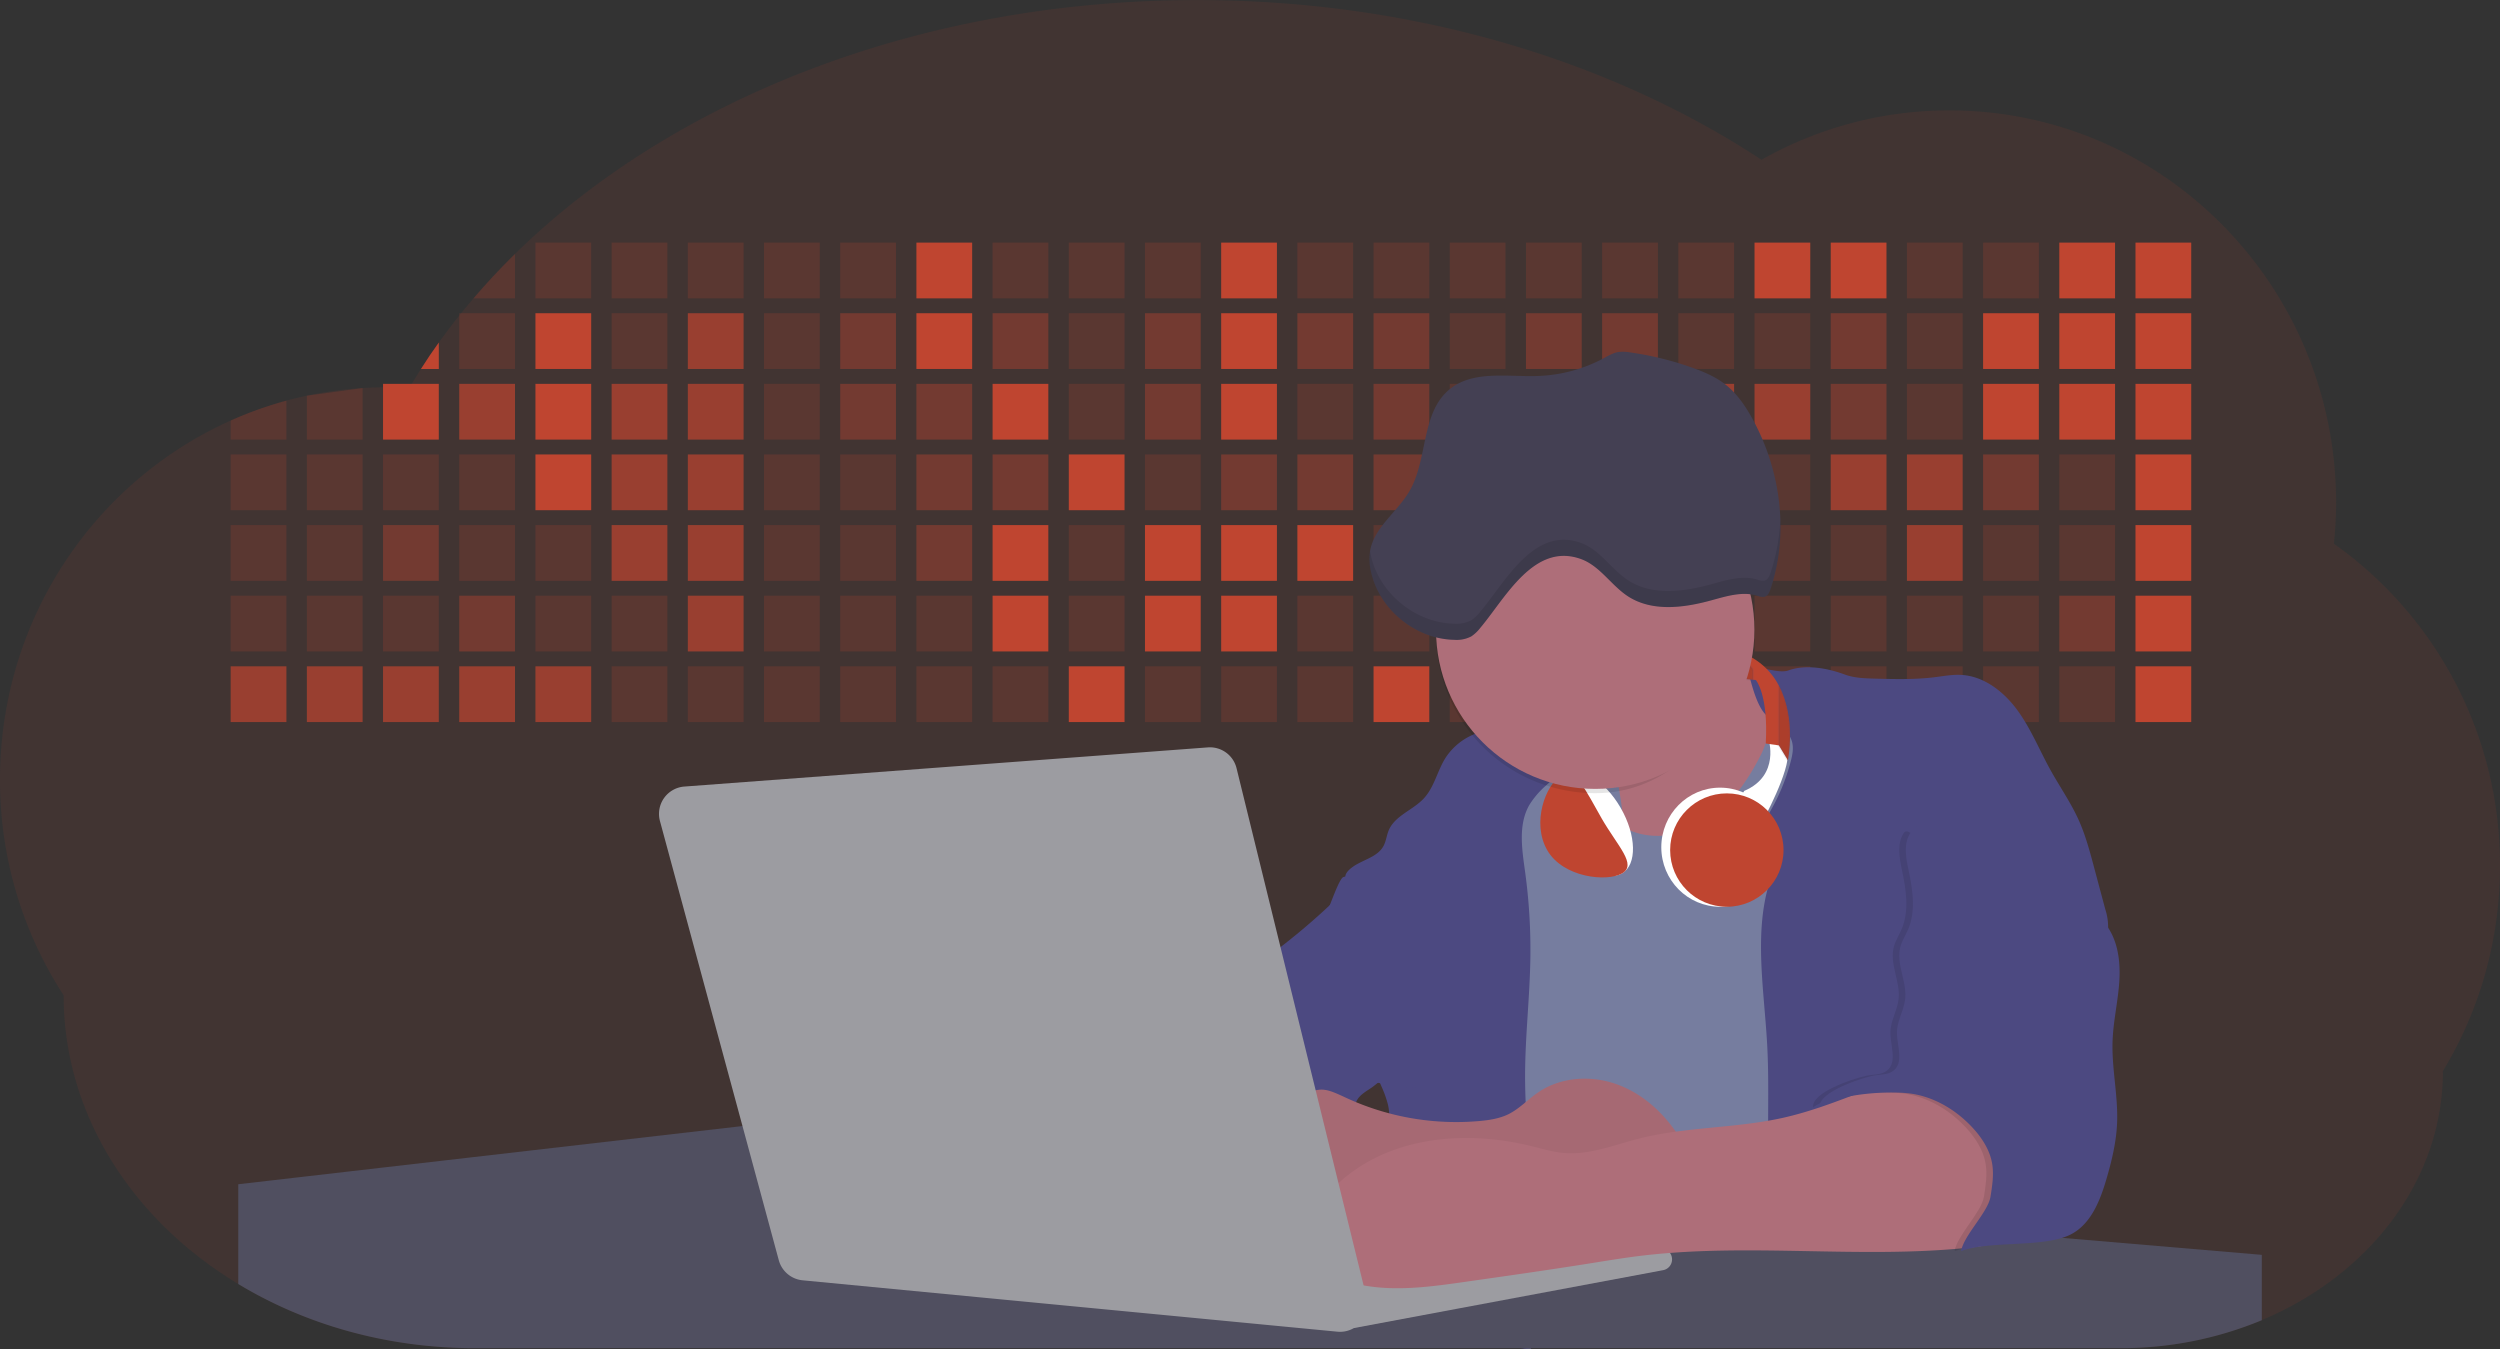 <svg id="aa7bae02-e79e-4d6b-a496-aba15f39787c" data-name="Layer 1" xmlns="http://www.w3.org/2000/svg" width="1144" height="617.32" viewBox="0 0 1144 617.32"><rect x="0" y="0" width="1144" height="617.32" fill="#333333" stroke="none"/><title>developer activity</title><path d="M1172,537.57a181.92,181.92,0,0,1-6.85,49.6,180.06,180.06,0,0,1-19.27,44.28c0,50.1-33.82,93.4-82.91,114a167.3,167.3,0,0,1-64.73,12.8H245.17c-40.25,0-77.55-10.86-108.14-29.36A185.76,185.76,0,0,1,112.2,711c-34-29.22-55.08-69.6-55.08-114.2A180.5,180.5,0,0,1,28,498.08c0-73.36,43.39-136.44,105.55-164.29a174.52,174.52,0,0,1,25.51-9.12q4.63-1.26,9.36-2.26a175.39,175.39,0,0,1,25.51-3.5q4.65-.29,9.35-.33H205c3.46,0,6.89.12,10.3.32l1.12-1.9q2.06-3.44,4.22-6.81,3.9-6.14,8.18-12.1,4.48-6.29,9.35-12.38l.83-1q2.76-3.44,5.64-6.8,9-10.49,19-20.35c72.11-70.68,185.08-116.18,312.08-116.18,98.82,0,189.15,27.55,258.34,73.07A174.18,174.18,0,0,1,920,191.86c97.74,0,177,80.37,177,179.51a184.9,184.9,0,0,1-1,18.78A180,180,0,0,1,1172,537.57Z" transform="translate(-28 -141.34)" fill="#bf4530" opacity="0.1"/><path d="M263.66,257.52v20.35h-19Q253.59,267.39,263.66,257.52Z" transform="translate(-28 -141.34)" fill="#bf4530" opacity="0.2"/><rect x="245.02" y="111.02" width="25.51" height="25.51" fill="#bf4530" opacity="0.2"/><rect x="279.88" y="111.02" width="25.51" height="25.51" fill="#bf4530" opacity="0.2"/><rect x="314.75" y="111.02" width="25.51" height="25.51" fill="#bf4530" opacity="0.2"/><rect x="349.61" y="111.02" width="25.51" height="25.51" fill="#bf4530" opacity="0.2"/><rect x="384.48" y="111.02" width="25.51" height="25.51" fill="#bf4530" opacity="0.2"/><rect x="419.35" y="111.02" width="25.51" height="25.51" fill="#bf4530"/><rect x="454.21" y="111.02" width="25.51" height="25.51" fill="#bf4530" opacity="0.2"/><rect x="489.08" y="111.02" width="25.51" height="25.51" fill="#bf4530" opacity="0.2"/><rect x="523.94" y="111.02" width="25.51" height="25.51" fill="#bf4530" opacity="0.2"/><rect x="558.81" y="111.02" width="25.51" height="25.51" fill="#bf4530"/><rect x="593.68" y="111.02" width="25.51" height="25.51" fill="#bf4530" opacity="0.2"/><rect x="628.54" y="111.02" width="25.51" height="25.51" fill="#bf4530" opacity="0.2"/><rect x="663.41" y="111.02" width="25.51" height="25.51" fill="#bf4530" opacity="0.2"/><rect x="698.28" y="111.02" width="25.51" height="25.51" fill="#bf4530" opacity="0.2"/><rect x="733.14" y="111.02" width="25.51" height="25.51" fill="#bf4530" opacity="0.2"/><rect x="768.01" y="111.02" width="25.51" height="25.51" fill="#bf4530" opacity="0.2"/><rect x="802.87" y="111.02" width="25.51" height="25.51" fill="#bf4530"/><rect x="837.74" y="111.02" width="25.51" height="25.51" fill="#bf4530"/><rect x="872.61" y="111.02" width="25.51" height="25.51" fill="#bf4530" opacity="0.2"/><rect x="907.47" y="111.02" width="25.51" height="25.51" fill="#bf4530" opacity="0.2"/><rect x="942.34" y="111.02" width="25.51" height="25.51" fill="#bf4530"/><rect x="977.2" y="111.02" width="25.51" height="25.51" fill="#bf4530"/><path d="M228.8,298.08v12.1h-8.18Q224.52,304,228.8,298.08Z" transform="translate(-28 -141.34)" fill="#bf4530"/><rect x="210.15" y="143.33" width="25.51" height="25.51" fill="#bf4530" opacity="0.2"/><rect x="245.02" y="143.33" width="25.51" height="25.51" fill="#bf4530"/><rect x="279.88" y="143.33" width="25.51" height="25.51" fill="#bf4530" opacity="0.2"/><rect x="314.75" y="143.33" width="25.51" height="25.51" fill="#bf4530" opacity="0.7"/><rect x="349.61" y="143.33" width="25.51" height="25.51" fill="#bf4530" opacity="0.2"/><rect x="384.48" y="143.33" width="25.51" height="25.51" fill="#bf4530" opacity="0.4"/><rect x="419.35" y="143.33" width="25.51" height="25.51" fill="#bf4530"/><rect x="454.21" y="143.33" width="25.51" height="25.51" fill="#bf4530" opacity="0.4"/><rect x="489.08" y="143.33" width="25.51" height="25.51" fill="#bf4530" opacity="0.2"/><rect x="523.94" y="143.33" width="25.51" height="25.51" fill="#bf4530" opacity="0.4"/><rect x="558.81" y="143.33" width="25.51" height="25.51" fill="#bf4530"/><rect x="593.68" y="143.33" width="25.51" height="25.51" fill="#bf4530" opacity="0.4"/><rect x="628.54" y="143.33" width="25.51" height="25.51" fill="#bf4530" opacity="0.4"/><rect x="663.41" y="143.33" width="25.51" height="25.51" fill="#bf4530" opacity="0.2"/><rect x="698.28" y="143.33" width="25.51" height="25.51" fill="#bf4530" opacity="0.4"/><rect x="733.14" y="143.33" width="25.51" height="25.51" fill="#bf4530" opacity="0.4"/><rect x="768.01" y="143.33" width="25.51" height="25.51" fill="#bf4530" opacity="0.2"/><rect x="802.87" y="143.33" width="25.51" height="25.51" fill="#bf4530" opacity="0.2"/><rect x="837.74" y="143.33" width="25.51" height="25.51" fill="#bf4530" opacity="0.4"/><rect x="872.61" y="143.33" width="25.51" height="25.51" fill="#bf4530" opacity="0.2"/><rect x="907.47" y="143.33" width="25.51" height="25.51" fill="#bf4530"/><rect x="942.34" y="143.33" width="25.51" height="25.51" fill="#bf4530"/><rect x="977.2" y="143.33" width="25.51" height="25.51" fill="#bf4530"/><path d="M159.06,324.67V342.5H133.55v-8.71A174.52,174.52,0,0,1,159.06,324.67Z" transform="translate(-28 -141.34)" fill="#bf4530" opacity="0.2"/><polygon points="165.93 177.57 165.93 201.16 140.42 201.16 140.42 181.07 165.93 177.57" fill="#bf4530" opacity="0.2"/><rect x="175.28" y="175.65" width="25.51" height="25.51" fill="#bf4530"/><rect x="210.15" y="175.65" width="25.51" height="25.51" fill="#bf4530" opacity="0.7"/><rect x="245.02" y="175.65" width="25.51" height="25.51" fill="#bf4530"/><rect x="279.88" y="175.65" width="25.51" height="25.51" fill="#bf4530" opacity="0.7"/><rect x="314.75" y="175.65" width="25.51" height="25.51" fill="#bf4530" opacity="0.7"/><rect x="349.61" y="175.65" width="25.51" height="25.51" fill="#bf4530" opacity="0.2"/><rect x="384.48" y="175.65" width="25.51" height="25.51" fill="#bf4530" opacity="0.4"/><rect x="419.35" y="175.65" width="25.51" height="25.51" fill="#bf4530" opacity="0.4"/><rect x="454.21" y="175.65" width="25.51" height="25.51" fill="#bf4530"/><rect x="489.08" y="175.65" width="25.51" height="25.51" fill="#bf4530" opacity="0.2"/><rect x="523.94" y="175.65" width="25.51" height="25.51" fill="#bf4530" opacity="0.4"/><rect x="558.81" y="175.65" width="25.51" height="25.51" fill="#bf4530"/><rect x="593.68" y="175.65" width="25.51" height="25.51" fill="#bf4530" opacity="0.2"/><rect x="628.54" y="175.65" width="25.51" height="25.51" fill="#bf4530" opacity="0.4"/><rect x="663.41" y="175.65" width="25.51" height="25.51" fill="#bf4530" opacity="0.2"/><rect x="698.28" y="175.65" width="25.51" height="25.51" fill="#bf4530"/><rect x="733.14" y="175.65" width="25.51" height="25.51" fill="#bf4530" opacity="0.2"/><rect x="768.01" y="175.65" width="25.51" height="25.51" fill="#bf4530" opacity="0.7"/><rect x="802.87" y="175.65" width="25.51" height="25.51" fill="#bf4530" opacity="0.7"/><rect x="837.74" y="175.65" width="25.51" height="25.51" fill="#bf4530" opacity="0.4"/><rect x="872.61" y="175.65" width="25.51" height="25.51" fill="#bf4530" opacity="0.2"/><rect x="907.47" y="175.65" width="25.51" height="25.51" fill="#bf4530"/><rect x="942.34" y="175.65" width="25.51" height="25.51" fill="#bf4530"/><rect x="977.2" y="175.65" width="25.51" height="25.51" fill="#bf4530"/><rect x="105.55" y="207.96" width="25.51" height="25.51" fill="#bf4530" opacity="0.2"/><rect x="140.42" y="207.96" width="25.51" height="25.51" fill="#bf4530" opacity="0.2"/><rect x="175.28" y="207.96" width="25.51" height="25.51" fill="#bf4530" opacity="0.2"/><rect x="210.15" y="207.96" width="25.51" height="25.51" fill="#bf4530" opacity="0.2"/><rect x="245.02" y="207.96" width="25.51" height="25.51" fill="#bf4530"/><rect x="279.88" y="207.96" width="25.51" height="25.51" fill="#bf4530" opacity="0.7"/><rect x="314.75" y="207.96" width="25.51" height="25.51" fill="#bf4530" opacity="0.7"/><rect x="349.61" y="207.96" width="25.51" height="25.51" fill="#bf4530" opacity="0.2"/><rect x="384.48" y="207.96" width="25.51" height="25.51" fill="#bf4530" opacity="0.2"/><rect x="419.35" y="207.96" width="25.51" height="25.51" fill="#bf4530" opacity="0.4"/><rect x="454.21" y="207.96" width="25.51" height="25.51" fill="#bf4530" opacity="0.4"/><rect x="489.08" y="207.96" width="25.51" height="25.51" fill="#bf4530"/><rect x="523.94" y="207.96" width="25.51" height="25.51" fill="#bf4530" opacity="0.2"/><rect x="558.81" y="207.96" width="25.51" height="25.51" fill="#bf4530" opacity="0.4"/><rect x="593.68" y="207.96" width="25.51" height="25.51" fill="#bf4530" opacity="0.4"/><rect x="628.54" y="207.96" width="25.51" height="25.51" fill="#bf4530" opacity="0.4"/><rect x="663.41" y="207.96" width="25.51" height="25.51" fill="#bf4530" opacity="0.4"/><rect x="698.28" y="207.96" width="25.51" height="25.51" fill="#bf4530" opacity="0.2"/><rect x="733.14" y="207.96" width="25.51" height="25.51" fill="#bf4530" opacity="0.2"/><rect x="768.01" y="207.96" width="25.51" height="25.51" fill="#bf4530" opacity="0.2"/><rect x="802.87" y="207.96" width="25.51" height="25.51" fill="#bf4530" opacity="0.2"/><rect x="837.74" y="207.96" width="25.51" height="25.51" fill="#bf4530" opacity="0.7"/><rect x="872.61" y="207.96" width="25.51" height="25.51" fill="#bf4530" opacity="0.7"/><rect x="907.47" y="207.96" width="25.51" height="25.51" fill="#bf4530" opacity="0.4"/><rect x="942.34" y="207.96" width="25.51" height="25.51" fill="#bf4530" opacity="0.2"/><rect x="977.2" y="207.96" width="25.51" height="25.51" fill="#bf4530"/><rect x="105.55" y="240.28" width="25.51" height="25.51" fill="#bf4530" opacity="0.2"/><rect x="140.42" y="240.28" width="25.51" height="25.51" fill="#bf4530" opacity="0.2"/><rect x="175.28" y="240.28" width="25.51" height="25.51" fill="#bf4530" opacity="0.4"/><rect x="210.15" y="240.28" width="25.51" height="25.51" fill="#bf4530" opacity="0.2"/><rect x="245.02" y="240.28" width="25.51" height="25.51" fill="#bf4530" opacity="0.2"/><rect x="279.88" y="240.28" width="25.51" height="25.51" fill="#bf4530" opacity="0.7"/><rect x="314.75" y="240.28" width="25.51" height="25.51" fill="#bf4530" opacity="0.7"/><rect x="349.61" y="240.28" width="25.51" height="25.51" fill="#bf4530" opacity="0.2"/><rect x="384.48" y="240.28" width="25.51" height="25.51" fill="#bf4530" opacity="0.2"/><rect x="419.35" y="240.28" width="25.51" height="25.51" fill="#bf4530" opacity="0.4"/><rect x="454.21" y="240.28" width="25.51" height="25.51" fill="#bf4530"/><rect x="489.08" y="240.28" width="25.51" height="25.51" fill="#bf4530" opacity="0.2"/><rect x="523.94" y="240.28" width="25.51" height="25.51" fill="#bf4530"/><rect x="558.81" y="240.28" width="25.51" height="25.51" fill="#bf4530"/><rect x="593.68" y="240.28" width="25.51" height="25.51" fill="#bf4530"/><rect x="628.54" y="240.28" width="25.51" height="25.51" fill="#bf4530" opacity="0.2"/><rect x="663.41" y="240.28" width="25.51" height="25.51" fill="#bf4530"/><rect x="698.28" y="240.28" width="25.51" height="25.51" fill="#bf4530" opacity="0.2"/><rect x="733.14" y="240.28" width="25.51" height="25.51" fill="#bf4530" opacity="0.2"/><rect x="768.01" y="240.28" width="25.51" height="25.51" fill="#bf4530" opacity="0.2"/><rect x="802.87" y="240.28" width="25.51" height="25.51" fill="#bf4530" opacity="0.2"/><rect x="837.74" y="240.28" width="25.51" height="25.51" fill="#bf4530" opacity="0.2"/><rect x="872.61" y="240.28" width="25.51" height="25.51" fill="#bf4530" opacity="0.7"/><rect x="907.47" y="240.28" width="25.51" height="25.51" fill="#bf4530" opacity="0.2"/><rect x="942.34" y="240.28" width="25.51" height="25.51" fill="#bf4530" opacity="0.2"/><rect x="977.2" y="240.28" width="25.51" height="25.51" fill="#bf4530"/><rect x="105.55" y="272.59" width="25.51" height="25.51" fill="#bf4530" opacity="0.2"/><rect x="140.42" y="272.59" width="25.51" height="25.51" fill="#bf4530" opacity="0.2"/><rect x="175.28" y="272.59" width="25.51" height="25.51" fill="#bf4530" opacity="0.2"/><rect x="210.15" y="272.59" width="25.51" height="25.51" fill="#bf4530" opacity="0.4"/><rect x="245.02" y="272.59" width="25.51" height="25.51" fill="#bf4530" opacity="0.2"/><rect x="279.88" y="272.59" width="25.51" height="25.51" fill="#bf4530" opacity="0.2"/><rect x="314.75" y="272.59" width="25.51" height="25.51" fill="#bf4530" opacity="0.7"/><rect x="349.61" y="272.59" width="25.51" height="25.51" fill="#bf4530" opacity="0.2"/><rect x="384.48" y="272.59" width="25.51" height="25.51" fill="#bf4530" opacity="0.2"/><rect x="419.35" y="272.59" width="25.51" height="25.51" fill="#bf4530" opacity="0.2"/><rect x="454.21" y="272.59" width="25.51" height="25.51" fill="#bf4530"/><rect x="489.08" y="272.59" width="25.51" height="25.51" fill="#bf4530" opacity="0.2"/><rect x="523.94" y="272.59" width="25.51" height="25.51" fill="#bf4530"/><rect x="558.81" y="272.59" width="25.51" height="25.51" fill="#bf4530"/><rect x="593.68" y="272.59" width="25.51" height="25.51" fill="#bf4530" opacity="0.2"/><rect x="628.54" y="272.59" width="25.51" height="25.51" fill="#bf4530" opacity="0.2"/><rect x="663.41" y="272.59" width="25.51" height="25.51" fill="#bf4530" opacity="0.2"/><rect x="698.28" y="272.59" width="25.51" height="25.51" fill="#bf4530" opacity="0.2"/><rect x="733.14" y="272.59" width="25.51" height="25.51" fill="#bf4530" opacity="0.2"/><rect x="768.01" y="272.59" width="25.51" height="25.51" fill="#bf4530" opacity="0.2"/><rect x="802.87" y="272.59" width="25.51" height="25.51" fill="#bf4530" opacity="0.2"/><rect x="837.74" y="272.59" width="25.51" height="25.51" fill="#bf4530" opacity="0.2"/><rect x="872.61" y="272.59" width="25.51" height="25.51" fill="#bf4530" opacity="0.2"/><rect x="907.47" y="272.59" width="25.51" height="25.51" fill="#bf4530" opacity="0.2"/><rect x="942.34" y="272.59" width="25.51" height="25.51" fill="#bf4530" opacity="0.4"/><rect x="977.2" y="272.59" width="25.51" height="25.51" fill="#bf4530"/><rect x="105.55" y="304.91" width="25.51" height="25.51" fill="#bf4530" opacity="0.7"/><rect x="140.42" y="304.91" width="25.51" height="25.51" fill="#bf4530" opacity="0.7"/><rect x="175.28" y="304.91" width="25.51" height="25.51" fill="#bf4530" opacity="0.7"/><rect x="210.15" y="304.91" width="25.51" height="25.51" fill="#bf4530" opacity="0.7"/><rect x="245.02" y="304.91" width="25.51" height="25.51" fill="#bf4530" opacity="0.7"/><rect x="279.88" y="304.91" width="25.51" height="25.51" fill="#bf4530" opacity="0.2"/><rect x="314.75" y="304.91" width="25.51" height="25.51" fill="#bf4530" opacity="0.2"/><rect x="349.61" y="304.91" width="25.51" height="25.51" fill="#bf4530" opacity="0.2"/><rect x="384.48" y="304.91" width="25.51" height="25.51" fill="#bf4530" opacity="0.2"/><rect x="419.35" y="304.91" width="25.51" height="25.51" fill="#bf4530" opacity="0.2"/><rect x="454.21" y="304.91" width="25.51" height="25.51" fill="#bf4530" opacity="0.2"/><rect x="489.08" y="304.91" width="25.51" height="25.51" fill="#bf4530"/><rect x="523.94" y="304.91" width="25.51" height="25.51" fill="#bf4530" opacity="0.2"/><rect x="558.81" y="304.91" width="25.51" height="25.51" fill="#bf4530" opacity="0.2"/><rect x="593.68" y="304.91" width="25.51" height="25.51" fill="#bf4530" opacity="0.2"/><rect x="628.54" y="304.91" width="25.51" height="25.51" fill="#bf4530"/><rect x="663.41" y="304.91" width="25.51" height="25.51" fill="#bf4530" opacity="0.2"/><rect x="698.28" y="304.91" width="25.51" height="25.51" fill="#bf4530" opacity="0.2"/><rect x="733.14" y="304.91" width="25.51" height="25.51" fill="#bf4530" opacity="0.2"/><rect x="768.01" y="304.91" width="25.51" height="25.51" fill="#bf4530" opacity="0.2"/><rect x="802.87" y="304.91" width="25.51" height="25.51" fill="#bf4530" opacity="0.2"/><rect x="837.74" y="304.91" width="25.51" height="25.51" fill="#bf4530" opacity="0.2"/><rect x="872.61" y="304.91" width="25.51" height="25.51" fill="#bf4530" opacity="0.2"/><rect x="907.47" y="304.91" width="25.51" height="25.51" fill="#bf4530" opacity="0.2"/><rect x="942.34" y="304.91" width="25.51" height="25.51" fill="#bf4530" opacity="0.2"/><rect x="977.2" y="304.91" width="25.51" height="25.51" fill="#bf4530"/><circle cx="734.52" cy="363.89" r="34.87" fill="#767d9f"/><path d="M760.71,460.87q5.22,22.78,8.86,45.9c.73,4.58,1.38,9.41-.28,13.74-1.39,3.61-4.22,6.43-6.44,9.59s-3.9,7.21-2.55,10.83,5.29,5.6,9.05,6.62c10.76,2.9,22.23.79,32.94-2.35a53.29,53.29,0,0,0,13.81-5.72c4.54-2.88,8.26-6.88,11.68-11,15.61-18.93,25.83-41.65,35.45-64.23a39.12,39.12,0,0,1-33.11-13.34c-3.94-4.63-6.83-11.08-4.61-16.74-6.51,3.57-14.24,3.81-21.25,6.25a75.49,75.49,0,0,0-12.5,6.15q-7.18,4.15-14.28,8.46C772.07,458.29,767,461.19,760.71,460.87Z" transform="translate(-28 -141.34)" fill="#ae6e79"/><path d="M833.64,487.05c-6.11,11.89-14.06,23.32-25.41,30.4s-26.63,9-38,2c-5.6-3.42-9.84-8.62-14.73-13s-11-8.13-17.57-7.56c-7.24.63-12.91,6.28-17.76,11.69-7.36,8.22-14.47,16.79-19.68,26.52-10,18.7-12.37,40.56-11.93,61.76s3.51,42.29,3.58,63.49c.1,26.08-4.32,51.95-8.79,77.64,41.1-5.06,82.25,6,123.44,10.19,26.36,2.71,52.92,2.65,79.42,2.58,4.66,0,9.62-.12,13.5-2.7a18.2,18.2,0,0,0,5.59-6.64c3.66-6.75,5.13-14.45,6.15-22.06,2.59-19.22,2.67-38.68,2.74-58.08.18-47,.35-94.17-5.62-140.8-1.47-11.47-3.35-23-7.75-33.73s-11.58-20.6-21.62-26.35c-6.45-3.7-21.4-10.14-29-6.41C841.67,460.15,837.73,479.09,833.64,487.05Z" transform="translate(-28 -141.34)" fill="#767d9f"/><path d="M836.68,619.77c-1.55-29-7.86-59.95,5.57-85.69,3.3-6.32-8.54-14.21-4.88-20.33a92.08,92.08,0,0,0,10.06-23.93c.76-2.89,1.37-5.95.65-8.85-1.33-5.29-6.56-8.44-11-11.66-4.9-3.56-7.42-14.41-9-20.28s12.57,1.2,18.26-.89c7.9-2.89,17.94-1.07,25.82,1.86,4.4,1.62,9.18,1.76,13.87,1.88,9.11.24,18.25.47,27.29-.65,4.06-.51,8.13-1.28,12.21-1.05,10.41.59,19.46,7.71,25.62,16.13s10.08,18.23,15.13,27.35c4.21,7.6,9.23,14.78,12.82,22.69,3.18,7,5.19,14.52,7.18,22l5.13,19.19a25.58,25.58,0,0,1,1.26,8.51c-.26,3.07-1.62,5.93-3,8.66A164.12,164.12,0,0,1,971,603.2c-10.79,13.23-23.89,25.16-30.3,41-2.5,6.17-3.89,12.73-5.16,19.27a707.94,707.94,0,0,0-10.9,79.15,174.2,174.2,0,0,0-36.52-12.21,177.61,177.61,0,0,0-19-3c-5.59-.58-12.8.52-18.12-1-8.9-2.53-9.88-17.58-11.23-25.46-2.16-12.55-2.59-25.32-2.67-38C837,648.53,837.45,634.14,836.68,619.77Z" transform="translate(-28 -141.34)" fill="#4c4981"/><path d="M641.23,565.54c4.21,24,8.85,48.07,18,70.62-.23.22-.46.42-.69.62-.81.69-1.65,1.34-2.53,2-2.05,1.44-4.3,2.66-6,4.54a8,8,0,0,0-1.5,2.45,5.48,5.48,0,0,0,0,4.47c-4.77,2.11-10.31,1.46-15.66,1.26-4.61-.17-9.08,0-12.78,2.53-5.14,3.54-6.69,10.34-7.52,16.52q-.46,3.38-.79,6.77-.32,3.15-.52,6.32a188.61,188.61,0,0,0-.19,21q.08,1.92.21,3.84c-16.34-.39-31.23-8.91-45.32-17.19-3.22-1.89-6.54-3.88-8.63-7A15.8,15.8,0,0,1,555,674c0-.51.09-1,.16-1.52a41.58,41.58,0,0,1,2.29-8.68,107.2,107.2,0,0,1,19.19-32.65c3.58-4.18,7.61-8.27,9.28-13.52.73-2.29,1-4.72,1.74-7,3.32-9.88,15.3-14.55,19.4-24.14,1-2.29,1.46-4.8,2.7-7a17.63,17.63,0,0,1,4.25-4.75c.73-.61,1.49-1.2,2.24-1.79q10.54-8.26,20.31-17.45,1.82-1.71,3.6-3.46A59.48,59.48,0,0,0,641.23,565.54Z" transform="translate(-28 -141.34)" fill="#4c4981"/><path d="M742,494.56c-1.44,1.52-3,2.95-4.53,4.37l-.41.37-1.62,1.5a39,39,0,0,0-7.55,8.79l-.17.28c-5.1,9.13-3.21,20.37-1.79,30.74a261.55,261.55,0,0,1,2.37,39c-.26,18-2.38,35.88-2.42,53.86,0,4.08.09,8.15.27,12.23.29,6.63.79,13.25,1.39,19.87.65,7.26,1.43,14.51,2.16,21.76.58,5.61,1.13,11.21,1.59,16.81.23,2.9.45,5.79.63,8.69.21,3.4.38,6.81.48,10.21h0c.07,2.16.11,4.31.11,6.47,0,1.23,0,2.45,0,3.67q0,3.51-.19,7-.2,4.49-.61,9c-.31,3.27-.86,6.84-3.16,9.14-.14.14-.29.27-.44.4l-3.24-.4a332.72,332.72,0,0,0-67.3-1.2c.49-3.38.94-6.75,1.38-10.14.2-1.6.4-3.21.59-4.82q.33-2.76.63-5.52c.23-2,.44-4,.64-6q.78-7.73,1.37-15.47.87-11.29,1.32-22.62.22-5.41.34-10.83.17-6.72.16-13.45,0-6.54-.11-13.1c0-1.44-.06-2.88-.18-4.31a27.35,27.35,0,0,0-.53-3.83,49.87,49.87,0,0,0-3-8.48c-.22-.52-.43-1-.64-1.55-.12-.27-.23-.55-.34-.82,5.76-5.13,9.86-12,13.8-18.76,6.39-10.89,12.93-22.26,14-34.84s-5.18-26.71-17.2-30.55c-3.27-1-6.73-1.28-10.1-1.87-3.18-.56-9.81-1.83-13.49-4.11q-3,3.08-6,6.05a22.15,22.15,0,0,1,2.17-8.71l1.42.07a2.71,2.71,0,0,1-.16-1c0-1.07.74-2.28,2.32-3.62,4.71-4,12.12-4.89,15.09-10.3,1.24-2.25,1.45-4.93,2.45-7.29,2.87-6.73,11.11-9.21,16.07-14.59s6.2-13,10.21-19a28.62,28.62,0,0,1,12-10c.4-.19.81-.38,1.22-.55,8.3-3.55,18.16-4.36,26.76-4.34,3.34,0,12,.1,16.24,1.79a5.32,5.32,0,0,1,1.85,1.13C752.37,480.61,745.34,491,742,494.56Z" transform="translate(-28 -141.34)" fill="#4c4981"/><path d="M642.72,542.69a60.88,60.88,0,0,1,46.74,4.87c7.2,4,13.66,9.58,17.62,16.78,5.95,10.8,5.69,23.82,5.27,36.15-.21,6.17-.48,12.56-3.2,18.1C706,625,700.06,629.4,694,633a42.24,42.24,0,0,1-12.32,5.33c-6.72,1.46-13.7.22-20.47-1-7.36-1.36-15.26-3-20.37-8.48-3-3.18-4.64-7.31-6.26-11.35q-3.49-8.75-7-17.48c-4.05-10.11-5.42-18.52-.07-28.37,2.43-4.49,5.4-8.69,7.8-13.21C636.51,556.14,640.81,543.28,642.72,542.69Z" transform="translate(-28 -141.34)" fill="#4c4981"/><path d="M1063,715.56v29.9a167.3,167.3,0,0,1-64.73,12.8H728.58c-.14.14-.29.27-.44.4l-3.24-.4H245.17c-40.25,0-77.55-10.86-108.14-29.36V683.25l230.72-26.63.18,0L502.29,668l34.77,3,18.06,1.53,37.38,3.17,19.23,1.63,28,2.38,3.94.33,20.18,1.71L691.23,684l38.5,3.26,64.18,5.45,45.15,3.83,74.14,6.29,14.1,1.19,1.52.13,1.32.11,18.62,1.58,20.44,1.74,2.37.2Z" transform="translate(-28 -141.34)" fill="#504f60"/><polygon points="764 573.12 474.86 523.77 463.65 580.46 596.19 596.33 637 601.44 749.26 579.33 764 573.12" fill="#9c9ca1"/><path d="M642.33,739.94l144.86-27.23a5,5,0,0,1,5.94,4.93h0a5,5,0,0,1-4.09,4.93L647.57,749.06Z" transform="translate(-28 -141.34)" fill="#9c9ca1"/><path d="M705.17,654.31c4.51-.42,9.08-1.13,13.14-3.13,5-2.49,8.89-6.78,13.52-9.94,10.18-7,23.8-7.94,35.47-3.92s21.41,12.63,28.23,22.91c4.53,6.85,7.93,15.59,4.73,23.15a30.51,30.51,0,0,1-4.12,6.44l-8.34,10.9a29,29,0,0,1-5.66,6.09c-3.12,2.27-7,3.2-10.82,3.76-10.15,1.48-20.48.64-30.71,1.32-17.57,1.17-34.73,6.83-52.34,6.64-10.12-.11-20.11-2.15-30-4.19l-43.77-9c-7.62-1.56-16.23-3.84-19.82-10.75-1.61-3.11-1.91-6.71-2.1-10.21-.52-9.64,0-20.36,6.68-27.31,6.28-6.52,16.21-8.58,23.71-13.4,9.18-5.91,12.21-4,21.89.44A120,120,0,0,0,705.17,654.31Z" transform="translate(-28 -141.34)" fill="#ae6e79"/><path d="M705.17,654.31c4.51-.42,9.08-1.13,13.14-3.13,5-2.49,8.89-6.78,13.52-9.94,10.18-7,23.8-7.94,35.47-3.92s21.41,12.63,28.23,22.91c4.53,6.85,7.93,15.59,4.73,23.15a30.51,30.51,0,0,1-4.12,6.44l-8.34,10.9a29,29,0,0,1-5.66,6.09c-3.12,2.27-7,3.2-10.82,3.76-10.15,1.48-20.48.64-30.71,1.32-17.57,1.17-34.73,6.83-52.34,6.64-10.12-.11-20.11-2.15-30-4.19l-43.77-9c-7.62-1.56-16.23-3.84-19.82-10.75-1.61-3.11-1.91-6.71-2.1-10.21-.52-9.64,0-20.36,6.68-27.31,6.28-6.52,16.21-8.58,23.71-13.4,9.18-5.91,12.21-4,21.89.44A120,120,0,0,0,705.17,654.31Z" transform="translate(-28 -141.34)" opacity="0.05"/><path d="M880.94,640.6c-12.28,4.75-24.63,9.52-37.49,12.35-21.56,4.75-44.12,4-65.51,9.43-11.3,2.88-22.53,7.52-34.14,6.58-5.19-.42-10.2-2-15.25-3.2-28.37-7-60.62-4.73-83.66,13.27-7.88,6.15-14.33,13.82-20.18,22a14.7,14.7,0,0,0,5.91,21.88A86.62,86.62,0,0,0,659,730.48c13.13,1.16,26.32-.7,39.38-2.56,19.38-2.75,38.77-5.51,58.1-8.6,6.94-1.11,13.88-2.26,20.86-3.14,50.23-6.35,101.37,1.37,151.73-3.93,5.09-.54,10.27-1.24,14.9-3.41,11.72-5.5,17.52-20,15.1-32.74s-11.76-23.33-23-29.83c-9.42-5.47-19.58-7.68-30.07-10C896.26,634,890.32,637,880.94,640.6Z" transform="translate(-28 -141.34)" fill="#ae6e79"/><path d="M988.67,564.44c5.54,7.26,6.72,17,6.12,26.09s-2.76,18.08-3.08,27.21c-.44,12.52,2.58,25,2.07,37.48-.36,8.73-2.43,17.29-4.88,25.67-2.89,9.89-7.07,20.52-16.2,25.27-12.12,6.31-37.54,2.76-50.29,7.7,1.16-7.23,12.28-17.7,13.44-24.93.8-5,1.61-10.14.75-15.15-1.1-6.39-4.85-12.06-9.3-16.78-7.08-7.51-16.32-13.16-26.47-15s-35-.33-43.12,6.08c-1-6.62,17.6-13,24.14-14.43,3.26-.73,7-.32,9.61-2.39,5-3.92,1.37-11.73,1.61-18,.19-5,3.11-9.58,3.7-14.58,1-8-4.22-16.15-2.17-24,.76-2.9,2.45-5.45,3.62-8.21,3.56-8.45,2-18.09.1-27.07-1.18-5.64-2.33-12,.81-16.81,2.91-4.49,11.17,11.5,16.46,10.76,17.47-2.45,33.28-15.4,47.39-4.8,7.19,5.4,8.13,11,11,18.71C976.77,554.6,984,558.36,988.67,564.44Z" transform="translate(-28 -141.34)" opacity="0.1"/><path d="M991.67,564.44c5.54,7.26,6.72,17,6.12,26.09s-2.76,18.08-3.08,27.21c-.44,12.52,2.58,25,2.07,37.48-.36,8.73-2.43,17.29-4.88,25.67-2.89,9.89-7.07,20.52-16.2,25.27-12.12,6.31-37.54,2.76-50.29,7.7,1.16-7.23,12.28-17.7,13.44-24.93.8-5,1.61-10.14.75-15.15-1.1-6.39-4.85-12.06-9.3-16.78-7.08-7.51-16.32-13.16-26.47-15s-35-.33-43.12,6.08c-1-6.62,17.6-13,24.14-14.43,3.26-.73,7-.32,9.61-2.39,5-3.92,1.37-11.73,1.61-18,.19-5,3.11-9.58,3.7-14.58,1-8-4.22-16.15-2.17-24,.76-2.9,2.45-5.45,3.62-8.21,3.56-8.45,2-18.09.1-27.07-1.18-5.64-2.33-12,.81-16.81,2.91-4.49,8.6-6.19,13.89-6.94a68.42,68.42,0,0,1,50,12.9c7.19,5.4,8.13,11,11,18.71C979.77,554.6,987,558.36,991.67,564.44Z" transform="translate(-28 -141.34)" fill="#4c4981"/><path d="M330,517.06,384.37,718a12.55,12.55,0,0,0,10.91,9.21L640,750.72a12.54,12.54,0,0,0,13.38-15.48L593.84,492.86a12.54,12.54,0,0,0-13.12-9.51L341.13,501.27A12.54,12.54,0,0,0,330,517.06Z" transform="translate(-28 -141.34)" fill="#9c9ca1"/><ellipse cx="787.11" cy="387.68" rx="26.9" ry="27.25" fill="#fff"/><path d="M837.2,479.31s5.67,16.86-11.06,23.95L824,507l10.48,10.34S847.4,493.77,846,485.4C846,485.4,844,476.9,837.2,479.31Z" transform="translate(-28 -141.34)" fill="#fff"/><circle cx="790.2" cy="388.99" r="25.94" fill="#bf4530"/><path d="M846.13,489.23l-4.12-6.8-6-.85c1.28-22.39-4.53-29.06-4.53-29.06l-1.35-.13-5.88-.57-11.06-11.48v-3.26c15.54,1.85,24.13,9.23,28.77,17.88C850.16,470.14,846.13,489.23,846.13,489.23Z" transform="translate(-28 -141.34)" fill="#bf4530"/><path d="M830.18,448.27v4.12l-5.88-.57-11.06-11.48S830.35,444.17,830.18,448.27Z" transform="translate(-28 -141.34)" stroke="#4c4981" stroke-miterlimit="10" opacity="0.1"/><path d="M846.13,489.23l-4.12-6.8V455C850.16,470.14,846.13,489.23,846.13,489.23Z" transform="translate(-28 -141.34)" stroke="#4c4981" stroke-miterlimit="10" opacity="0.1"/><ellipse cx="757.11" cy="518.2" rx="14.43" ry="26.32" transform="translate(-185.67 306.64) rotate(-30)" fill="#fff"/><path d="M761,516c7.27,12.59,16.19,21,9.29,25s-27,2-34.27-10.6-.67-30,6.23-34S753.72,503.38,761,516Z" transform="translate(-28 -141.34)" fill="#bf4530"/><path d="M825.73,425.3c0,40.23-27.53,79-67.76,79a72.85,72.85,0,0,1,0-145.7C798.2,358.64,825.73,385.06,825.73,425.3Z" transform="translate(-28 -141.34)" opacity="0.1"/><circle cx="729.97" cy="288.15" r="72.85" fill="#ae6e79"/><path d="M751.57,397.21c8.67,3.19,13.8,12.15,21.58,17.14,11,7,25.32,5.19,37.88,1.73,7-1.91,14.32-4.24,21.21-2.12a6,6,0,0,0,3.23.46c1.5-.43,2.24-2.09,2.73-3.57,8.52-25.4,4.69-54.17-8.17-77.67-3.32-6.06-7.3-11.92-12.78-16.13-4.32-3.31-9.4-5.48-14.52-7.33a145,145,0,0,0-28.88-7.13,17.94,17.94,0,0,0-5.27-.17c-2.41.39-4.57,1.69-6.72,2.85A68.78,68.78,0,0,1,732,313.38c-14,.53-30-2.77-40.79,6.21-13,10.77-9.76,31.78-18.19,46.4-5.58,9.67-16.34,16.69-18.11,27.7a25.57,25.57,0,0,0,.63,10.07c4.12,16.94,20.52,30.06,38,30.37a14.42,14.42,0,0,0,7.76-1.59,17.55,17.55,0,0,0,4.09-3.89C716.84,415.09,729.94,389.25,751.57,397.21Z" transform="translate(-28 -141.34)" fill="#444053"/><path d="M838.2,403.48c-.49,1.48-1.23,3.14-2.73,3.57a6,6,0,0,1-3.23-.46c-6.89-2.12-14.25.21-21.2,2.12-12.57,3.46-26.92,5.31-37.88-1.73-7.79-5-12.91-14-21.59-17.14-21.63-8-34.73,17.88-46.21,31.44a17.55,17.55,0,0,1-4.09,3.89,14.42,14.42,0,0,1-7.76,1.59c-17.42-.31-33.83-13.43-38-30.37-.23-1-.43-2-.58-3,0,.09,0,.17-.05.26a25.57,25.57,0,0,0,.63,10.07c4.12,16.94,20.53,30.06,38,30.37a14.42,14.42,0,0,0,7.76-1.59,17.55,17.55,0,0,0,4.09-3.89c11.48-13.56,24.58-39.4,46.21-31.44,8.68,3.19,13.8,12.15,21.59,17.14,11,7,25.31,5.19,37.88,1.73,7-1.91,14.31-4.24,21.2-2.12a6,6,0,0,0,3.23.46c1.5-.43,2.24-2.09,2.73-3.57a90.29,90.29,0,0,0,4.48-32.26A88.8,88.8,0,0,1,838.2,403.48Z" transform="translate(-28 -141.34)" opacity="0.1"/></svg>